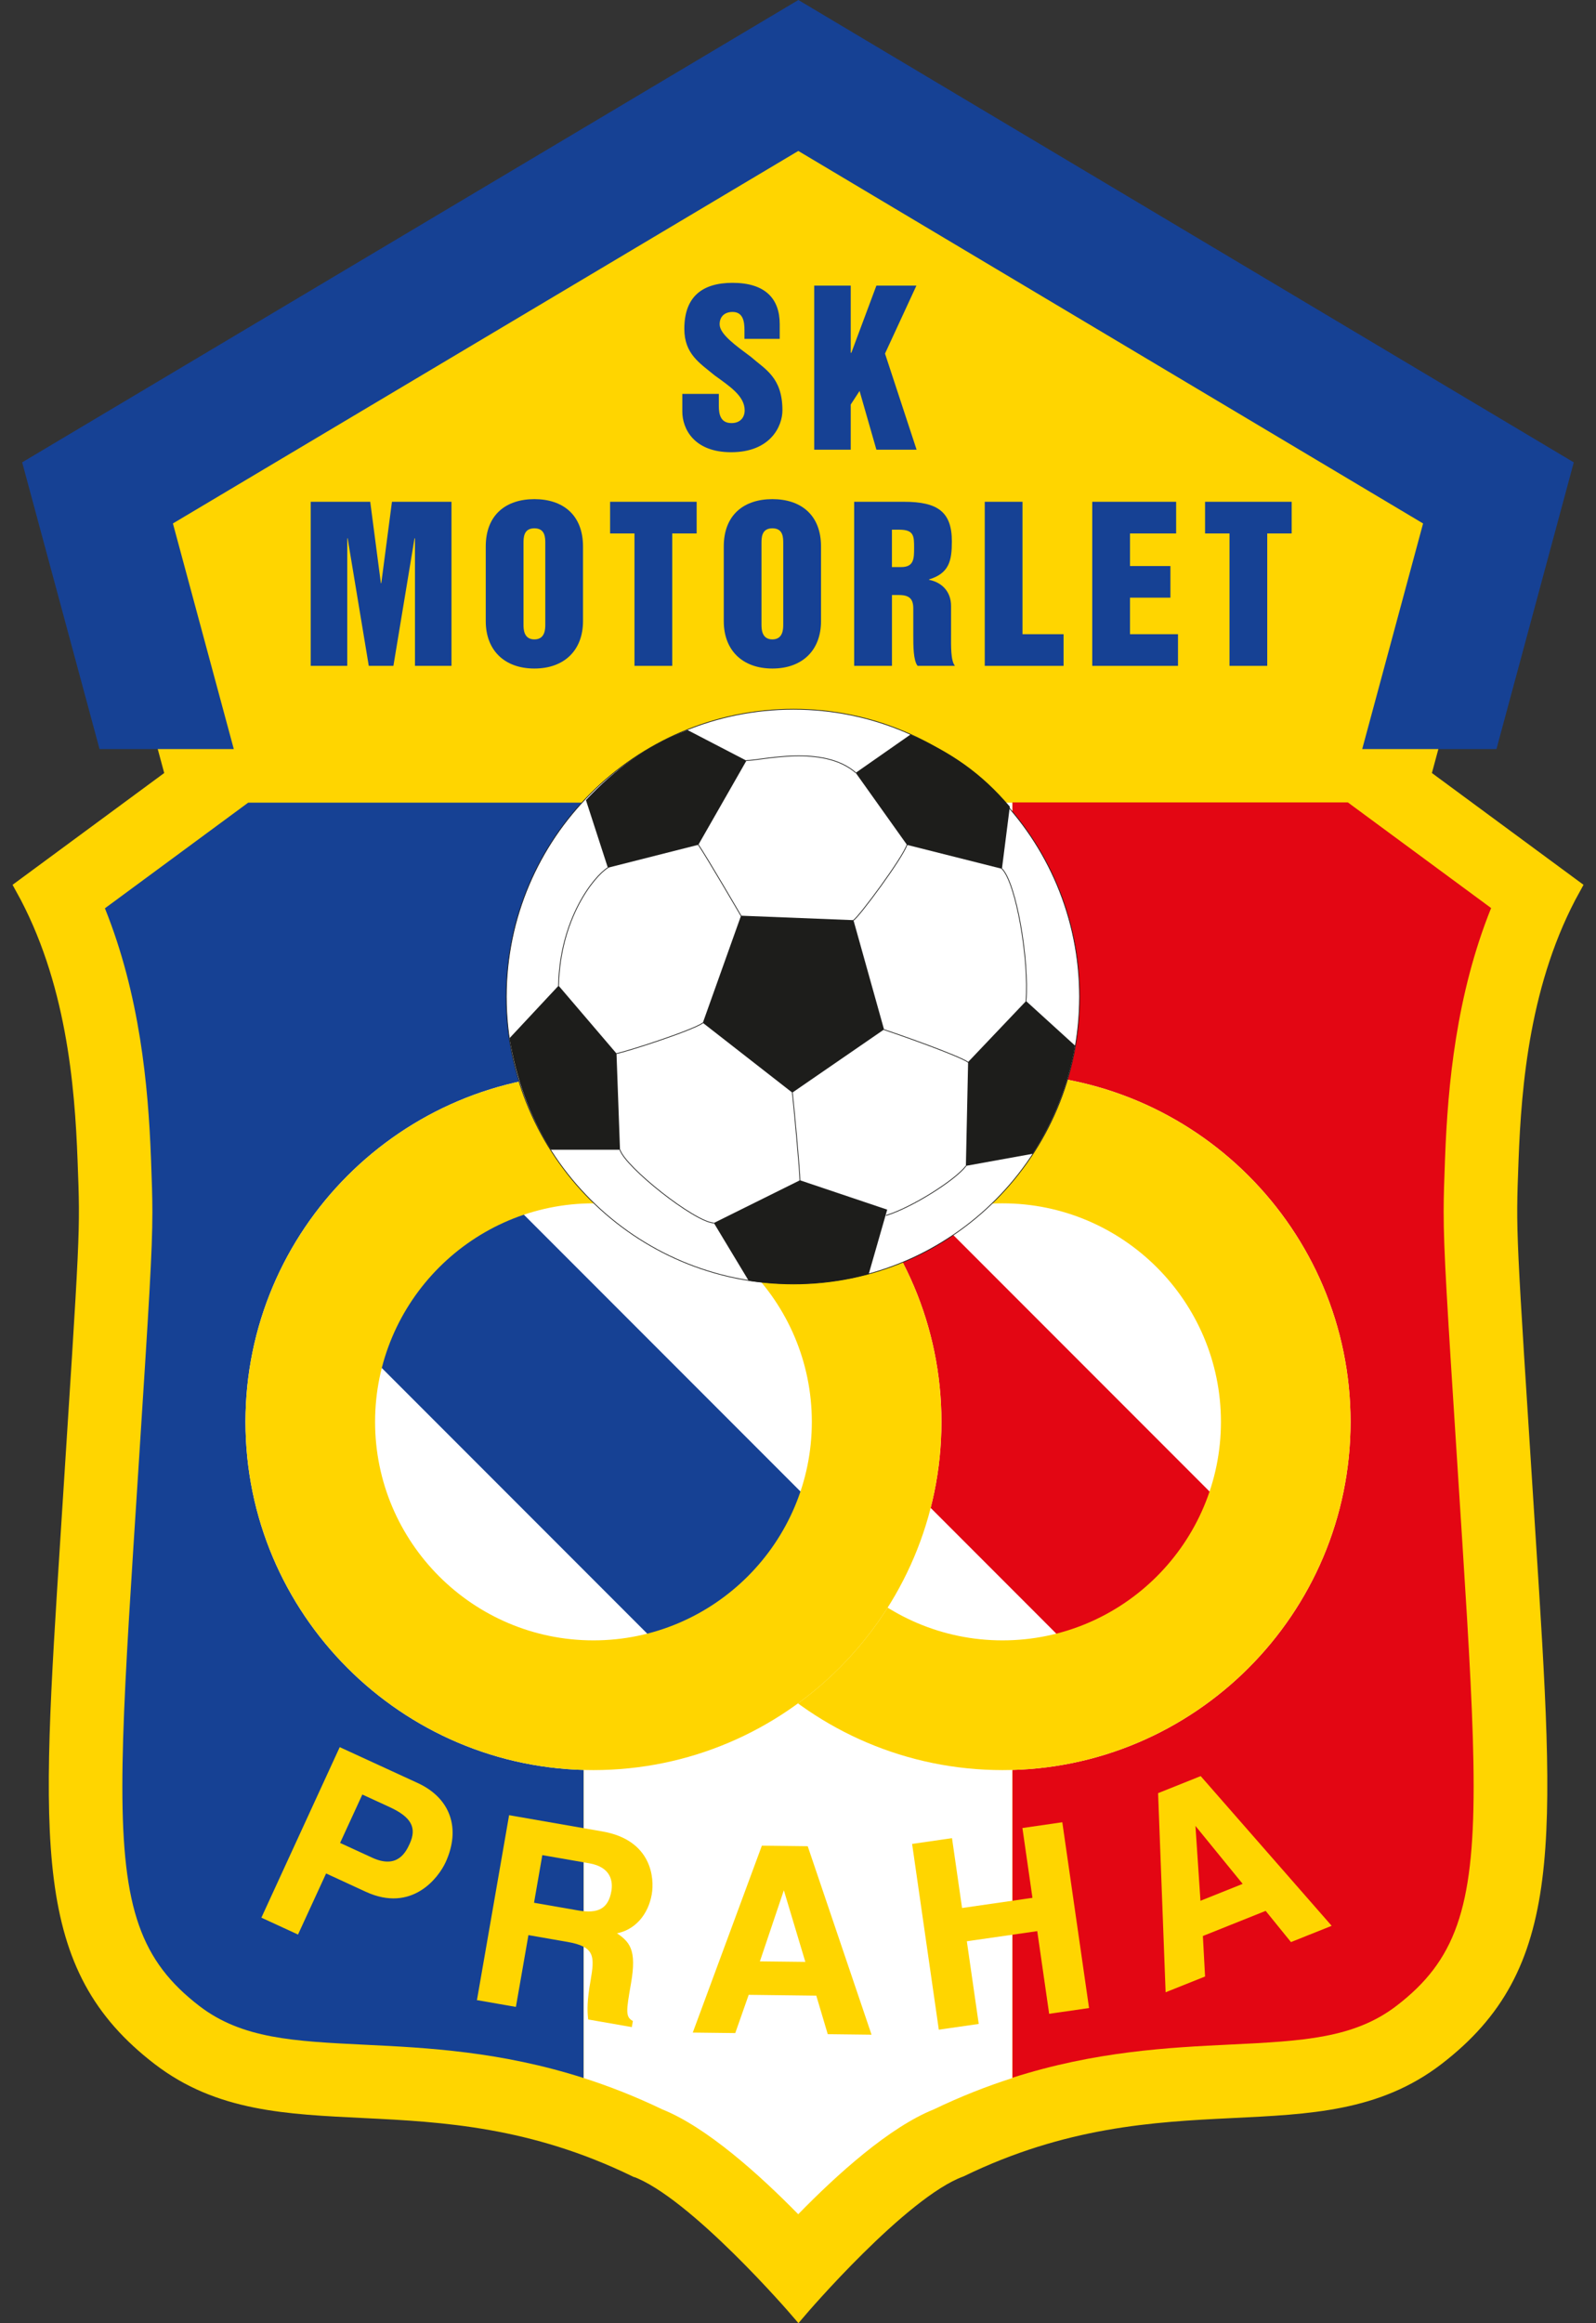 <svg width="99" height="144" viewBox="0 0 99 144" fill="none" xmlns="http://www.w3.org/2000/svg">
  <rect x="0" y="0" width="99" height="144" fill="#333333" stroke="none"/>
  <g clip-path="url(#clip0_6311_396127)">
    <path
      d="M39.45 134.404C26.626 128.177 17.308 133.18 9.921 127.508C2.535 121.835 3.064 114.446 4.295 95.188C5.526 75.928 5.526 76.597 5.35 71.909C5.175 67.219 4.646 60.689 1.48 54.996L10.802 48.129L6.053 30.545L49.523 4.672L92.952 30.545L88.205 48.129L97.525 54.996C94.361 60.689 93.834 67.219 93.657 71.909C93.483 76.597 93.483 75.928 94.712 95.188C95.943 114.445 96.47 121.835 89.087 127.508C81.701 133.18 72.383 128.177 59.557 134.404C55.864 135.744 49.526 143.166 49.526 143.166C49.526 143.166 43.147 135.742 39.454 134.404H39.45Z"
      fill="#FFD500" />
    <path
      d="M39.45 134.404C26.626 128.177 17.308 133.18 9.921 127.508C2.535 121.835 3.064 114.446 4.295 95.188C5.526 75.928 5.526 76.597 5.35 71.909C5.175 67.219 4.646 60.689 1.48 54.996L10.802 48.129L6.053 30.545L49.523 4.672L92.952 30.545L88.205 48.129L97.525 54.996C94.361 60.689 93.834 67.219 93.657 71.909C93.483 76.597 93.483 75.928 94.712 95.188C95.943 114.445 96.47 121.835 89.087 127.508C81.701 133.18 72.383 128.177 59.557 134.404C55.864 135.744 49.526 143.166 49.526 143.166C49.526 143.166 43.147 135.742 39.454 134.404H39.45Z"
      stroke="#FFD500" stroke-width="1.077" />
    <path
      d="M15.396 49.75C15.396 49.75 9.22 54.3 6.508 56.299C8.671 61.665 9.194 67.272 9.364 71.773L9.371 71.95C9.417 73.217 9.452 74.112 9.452 75.119C9.452 77.544 9.255 80.611 8.584 91.077L8.276 95.868C7.872 102.192 7.59 106.993 7.59 110.734C7.59 118.315 8.745 121.553 12.365 124.336C15.012 126.368 18.215 126.523 22.645 126.739C26.489 126.924 31.05 127.153 36.207 128.802V49.75H15.396Z"
      fill="#164194" />
    <path
      d="M90.418 91.064C89.747 80.596 89.55 77.53 89.55 75.103C89.55 74.099 89.584 73.203 89.631 71.936L89.638 71.76C89.806 67.258 90.33 61.653 92.494 56.283C89.78 54.285 83.606 49.734 83.606 49.734H62.793V128.786C67.948 127.137 72.511 126.91 76.356 126.724C80.787 126.506 83.987 126.352 86.635 124.319C90.257 121.539 91.41 118.299 91.41 110.718C91.41 106.975 91.128 102.173 90.724 95.845L90.418 91.062"
      fill="#E30613" />
    <path
      d="M58.183 130.633C58.1 130.662 58.015 130.7 57.93 130.733C57.887 130.754 57.842 130.773 57.799 130.794L58.183 130.633Z"
      stroke="#FFD500" stroke-width="0.09" />
    <path
      d="M36.209 49.75V128.804C37.775 129.305 39.397 129.936 41.07 130.74C43.831 131.845 47.088 134.773 49.514 137.244C51.926 134.773 55.169 131.846 57.93 130.742C59.603 129.938 61.225 129.305 62.793 128.804V49.75H36.209Z"
      fill="white" />
    <path
      d="M40.603 88.131C40.603 100.032 50.287 109.715 62.188 109.715C74.089 109.715 83.775 100.032 83.775 88.131C83.775 76.23 74.092 66.547 62.188 66.547C50.283 66.547 40.603 76.23 40.603 88.131Z"
      fill="white" />
    <path d="M80.187 97.606L71.029 106.765L44.191 79.923L53.347 70.766L80.187 97.606Z"
      fill="#E30613" />
    <path
      d="M48.641 88.131C48.641 80.661 54.719 74.586 62.186 74.586C69.653 74.586 75.735 80.661 75.735 88.131C75.735 95.601 69.656 101.675 62.186 101.675C54.716 101.675 48.641 95.6 48.641 88.131ZM40.603 88.131C40.603 100.032 50.287 109.715 62.188 109.715C74.089 109.715 83.775 100.032 83.775 88.131C83.775 76.23 74.092 66.547 62.188 66.547C50.283 66.547 40.603 76.23 40.603 88.131Z"
      fill="#FFD500" />
    <path
      d="M15.227 88.131C15.227 100.032 24.91 109.715 36.809 109.715C48.709 109.715 58.397 100.032 58.397 88.131C58.397 76.23 48.712 66.547 36.809 66.547C24.906 66.547 15.227 76.23 15.227 88.131Z"
      fill="white" />
    <path d="M54.812 97.606L45.656 106.765L18.814 79.923L27.972 70.766L54.812 97.606Z"
      fill="#164194" />
    <path
      d="M23.266 88.131C23.266 80.661 29.341 74.586 36.811 74.586C44.281 74.586 50.358 80.661 50.358 88.131C50.358 95.601 44.281 101.675 36.811 101.675C29.341 101.675 23.266 95.6 23.266 88.131ZM15.227 88.131C15.227 100.032 24.91 109.715 36.809 109.715C48.709 109.715 58.397 100.032 58.397 88.131C58.397 76.23 48.712 66.547 36.809 66.547C24.906 66.547 15.227 76.23 15.227 88.131Z"
      fill="#FFD500" />
    <path
      d="M10.724 32.446C15.117 29.832 46.023 11.436 49.519 9.356C53.015 11.44 83.886 29.831 88.274 32.446C87.524 35.225 85.631 42.237 84.498 46.429H92.826C93.894 42.47 97.622 28.659 97.622 28.659L49.523 0L1.375 28.657C1.375 28.657 5.106 42.47 6.174 46.429H14.502C13.37 42.237 11.475 35.226 10.726 32.446"
      fill="#164194" />
    <path
      d="M44.589 24.417V25.167C44.589 25.715 44.715 26.224 45.377 26.224C45.911 26.224 46.192 25.88 46.192 25.435C46.192 24.545 45.263 23.947 44.333 23.271C43.391 22.495 42.449 21.934 42.449 20.382C42.449 18.384 43.569 17.531 45.44 17.531C47.476 17.531 48.366 18.522 48.366 20.088V21.004H46.179V20.458C46.179 19.948 46.102 19.336 45.44 19.336C44.943 19.336 44.639 19.628 44.639 20.1C44.639 20.712 45.63 21.412 46.586 22.125C47.452 22.889 48.534 23.385 48.534 25.434C48.534 26.414 47.796 28.03 45.351 28.03C43.036 28.03 42.324 26.564 42.324 25.51V24.415H44.589"
      fill="#164194" />
    <path
      d="M50.506 17.703H52.771V21.864H52.81L54.363 17.703H56.845L54.897 21.916L56.856 27.872H54.363L53.319 24.233L52.771 25.073V27.872H50.506V17.703Z"
      fill="#164194" />
    <path
      d="M19.273 31.102H22.965L23.625 36.143H23.652L24.313 31.102H28.006V41.272H25.741V33.368H25.713L24.403 41.272H22.875L21.564 33.368H21.54V41.272H19.273V31.102Z"
      fill="#164194" />
    <path
      d="M30.131 38.498C30.131 40.304 31.289 41.437 33.148 41.437C35.006 41.437 36.164 40.304 36.164 38.498V33.878C36.164 31.892 34.892 30.938 33.148 30.938C31.403 30.938 30.131 31.892 30.131 33.878V38.498ZM32.473 33.674C32.473 33.33 32.473 32.746 33.148 32.746C33.822 32.746 33.824 33.33 33.824 33.674V38.702C33.824 38.97 33.824 39.632 33.148 39.632C32.472 39.632 32.473 38.97 32.473 38.702V33.674Z"
      fill="#164194" />
    <path d="M37.844 31.102H43.214V33.064H41.699V41.272H39.356V33.064H37.844V31.102Z"
      fill="#164194" />
    <path
      d="M44.895 38.498C44.895 40.304 46.051 41.437 47.911 41.437C49.772 41.437 50.928 40.304 50.928 38.498V33.878C50.928 31.892 49.656 30.938 47.911 30.938C46.167 30.938 44.895 31.892 44.895 33.878V38.498ZM47.235 33.674C47.235 33.33 47.235 32.746 47.911 32.746C48.587 32.746 48.584 33.33 48.584 33.674V38.702C48.584 38.97 48.584 39.632 47.911 39.632C47.239 39.632 47.235 38.97 47.235 38.702V33.674Z"
      fill="#164194" />
    <path
      d="M52.986 41.272H55.329V36.881H55.761C56.423 36.881 56.651 37.135 56.651 37.719V39.35C56.651 40.024 56.651 40.94 56.919 41.272H59.234C58.966 40.94 58.994 40.024 58.994 39.35V37.555C58.994 36.701 58.459 36.105 57.633 35.939V35.913C58.88 35.531 59.044 34.755 59.044 33.558C59.044 31.726 58.166 31.102 56.079 31.102H52.984V41.27M55.327 32.832H55.785C56.701 32.832 56.701 33.238 56.701 33.952C56.701 34.613 56.701 35.149 55.897 35.149H55.327V32.832Z"
      fill="#164194" />
    <path d="M61.084 31.102H63.426V39.31H65.973V41.272H61.084V31.102Z" fill="#164194" />
    <path
      d="M67.752 31.102H72.957V33.064H70.094V35.085H72.601V37.045H70.094V39.31H73.072V41.272H67.752V31.102Z"
      fill="#164194" />
    <path d="M74.75 31.102H80.123V33.064H78.607V41.272H76.266V33.064H74.75V31.102Z"
      fill="#164194" />
    <path
      d="M20.205 116.062L22.715 117.219C25.536 118.515 27.162 116.361 27.599 115.412C28.546 113.353 27.915 111.486 25.886 110.554L21.095 108.352L16.273 118.84L18.464 119.848L20.205 116.064V116.062ZM21.036 114.252L22.454 111.17L24.191 111.968C25.55 112.594 25.925 113.279 25.453 114.302C25.237 114.769 24.701 115.938 23.066 115.184L21.035 114.25L21.036 114.252Z"
      fill="#FFD500" />
    <path
      d="M20.205 116.062L22.715 117.219C25.536 118.515 27.162 116.361 27.599 115.412C28.546 113.353 27.915 111.486 25.886 110.554L21.095 108.352L16.273 118.84L18.464 119.848L20.205 116.064V116.062ZM21.036 114.252L22.454 111.17L24.191 111.968C25.55 112.594 25.925 113.279 25.453 114.302C25.237 114.769 24.701 115.938 23.066 115.184L21.035 114.25L21.036 114.252Z"
      stroke="#FFD500" stroke-width="0.09" />
    <path
      d="M29.638 123.936L31.965 124.341L32.742 119.891L35.195 120.318C36.953 120.624 36.943 121.241 36.673 122.795C36.469 123.967 36.462 124.571 36.526 125.134L39.156 125.593L39.207 125.292C38.734 125.013 38.806 124.602 39.095 122.939C39.465 120.816 39.017 120.38 38.155 119.806C39.347 119.623 40.167 118.655 40.385 117.403C40.556 116.423 40.39 114.091 37.364 113.563L31.616 112.562L29.637 123.936H29.638ZM33.074 117.974L33.603 114.933L36.564 115.448C37.958 115.692 38.073 116.625 37.968 117.227C37.771 118.351 37.097 118.676 35.861 118.459L33.072 117.974H33.074Z"
      fill="#FFD500" />
    <path
      d="M29.638 123.936L31.965 124.341L32.742 119.891L35.195 120.318C36.953 120.624 36.943 121.241 36.673 122.795C36.469 123.967 36.462 124.571 36.526 125.134L39.156 125.593L39.207 125.292C38.734 125.013 38.806 124.602 39.095 122.939C39.465 120.816 39.017 120.38 38.155 119.806C39.347 119.623 40.167 118.655 40.385 117.403C40.556 116.423 40.39 114.091 37.364 113.563L31.616 112.562L29.637 123.936H29.638ZM33.074 117.974L33.603 114.933L36.564 115.448C37.958 115.692 38.073 116.625 37.968 117.227C37.771 118.351 37.097 118.676 35.861 118.459L33.072 117.974H33.074Z"
      stroke="#FFD500" stroke-width="0.09" />
    <path
      d="M46.41 123.599L50.668 123.651L51.379 126.039L53.999 126.07L50.07 114.478L47.29 114.445L43.037 125.94L45.577 125.97L46.41 123.599ZM48.609 117.066H48.64L50.016 121.649L47.074 121.615L48.607 117.068L48.609 117.066Z"
      fill="#FFD500" />
    <path
      d="M46.41 123.599L50.668 123.651L51.379 126.039L53.999 126.07L50.07 114.478L47.29 114.445L43.037 125.94L45.577 125.97L46.41 123.599ZM48.609 117.066H48.64L50.016 121.649L47.074 121.615L48.607 117.068L48.609 117.066Z"
      stroke="#FFD500" stroke-width="0.09" />
    <path
      d="M59.922 120.287L60.66 125.411L58.273 125.755L56.629 114.329L59.015 113.985L59.639 118.314L64.094 117.671L63.472 113.344L65.857 113L67.503 124.426L65.117 124.77L64.379 119.646L59.922 120.287Z"
      fill="#FFD500" />
    <path
      d="M59.922 120.287L60.66 125.411L58.273 125.755L56.629 114.329L59.015 113.985L59.639 118.314L64.094 117.671L63.472 113.344L65.857 113L67.503 124.426L65.117 124.77L64.379 119.646L59.922 120.287Z"
      stroke="#FFD500" stroke-width="0.09" />
    <path
      d="M74.568 119.969L78.523 118.387L80.093 120.322L82.527 119.348L74.466 110.141L71.883 111.174L72.346 123.421L74.704 122.479L74.568 119.971V119.969ZM74.103 113.09L74.132 113.078L77.156 116.786L74.424 117.879L74.103 113.088V113.09Z"
      fill="#FFD500" />
    <path
      d="M74.568 119.969L78.523 118.387L80.093 120.322L82.527 119.348L74.466 110.141L71.883 111.174L72.346 123.421L74.704 122.479L74.568 119.971V119.969ZM74.103 113.09L74.132 113.078L77.156 116.786L74.424 117.879L74.103 113.088V113.09Z"
      stroke="#FFD500" stroke-width="0.09" />
    <path
      d="M49.223 79.583C59.028 79.583 66.965 71.6 66.965 61.78C66.965 51.96 59.026 43.961 49.223 43.961C39.421 43.961 31.406 51.96 31.406 61.78C31.406 71.6 39.388 79.583 49.223 79.583Z"
      fill="white" />
    <path
      d="M49.223 79.583C59.028 79.583 66.965 71.6 66.965 61.78C66.965 51.96 59.026 43.961 49.223 43.961C39.421 43.961 31.406 51.96 31.406 61.78C31.406 71.6 39.388 79.583 49.223 79.583Z"
      stroke="#1D1D1B" stroke-width="0.045" stroke-linecap="round" stroke-linejoin="round" />
    <path
      d="M45.966 56.758L52.94 57.034L54.837 63.81L49.147 67.725L43.596 63.397L45.966 56.758Z"
      fill="#1D1D1B" />
    <path
      d="M42.647 45.25L46.302 47.147L43.32 52.362L37.706 53.785L36.346 49.593C38.121 47.696 40.139 46.197 42.647 45.25Z"
      fill="#1D1D1B" />
    <path
      d="M62.639 49.997L62.15 53.85L56.261 52.367L53.08 47.901L56.475 45.531C58.968 46.617 60.865 47.901 62.639 49.997Z"
      fill="#1D1D1B" />
    <path
      d="M64.06 71.514L59.914 72.264L60.052 65.826L63.647 62.047L66.691 64.815C66.278 67.245 65.33 69.557 64.06 71.514Z"
      fill="#1D1D1B" />
    <path
      d="M46.439 79.382L44.281 75.803L49.62 73.156L55.033 74.977L53.887 78.969C52.4 79.382 50.78 79.581 49.221 79.581C48.334 79.581 47.31 79.518 46.437 79.382"
      fill="#1D1D1B" />
    <path
      d="M31.605 64.351L34.648 61.094L38.242 65.3L38.459 71.264H34.176L34.114 71.187C32.83 69.093 32.019 66.859 31.607 64.351"
      fill="#1D1D1B" />
    <path d="M37.707 53.781C36.822 54.331 34.726 56.978 34.648 61.092" stroke="#1D1D1B"
      stroke-width="0.045" stroke-linecap="round" stroke-linejoin="round" />
    <path d="M43.318 52.359C43.87 53.17 45.965 56.763 45.965 56.763" stroke="#1D1D1B"
      stroke-width="0.045" stroke-linecap="round" stroke-linejoin="round" />
    <path d="M56.261 52.359C56 53.17 53.279 56.84 52.941 57.039" stroke="#1D1D1B"
      stroke-width="0.045" stroke-linecap="round" stroke-linejoin="round" />
    <path d="M43.596 63.406C42.924 63.88 38.93 65.165 38.242 65.303" stroke="#1D1D1B"
      stroke-width="0.045" stroke-linecap="round" stroke-linejoin="round" />
    <path d="M54.836 63.82C55.861 64.157 59.5 65.444 60.053 65.841" stroke="#1D1D1B"
      stroke-width="0.045" stroke-linecap="round" stroke-linejoin="round" />
    <path d="M49.147 67.727C49.223 68.278 49.62 72.605 49.62 73.157" stroke="#1D1D1B"
      stroke-width="0.045" stroke-linecap="round" stroke-linejoin="round" />
    <path d="M38.455 71.266C38.791 72.336 43.059 75.731 44.281 75.807" stroke="#1D1D1B"
      stroke-width="0.045" stroke-linecap="round" stroke-linejoin="round" />
    <path d="M46.301 47.139C47.248 47.139 51.043 46.131 53.076 47.889" stroke="#1D1D1B"
      stroke-width="0.045" stroke-linecap="round" stroke-linejoin="round" />
    <path d="M62.148 53.844C63.034 54.729 63.846 59.473 63.647 62.056" stroke="#1D1D1B"
      stroke-width="0.045" stroke-linecap="round" stroke-linejoin="round" />
    <path d="M59.916 72.273C59.243 73.16 56.536 74.858 54.977 75.332" stroke="#1D1D1B"
      stroke-width="0.045" stroke-linecap="round" stroke-linejoin="round" />
  </g>
  <defs>
    <clipPath id="clip0_6311_396127">
      <rect width="97.445" height="144" fill="white" transform="translate(0.777)" />
    </clipPath>
  </defs>
</svg>
  